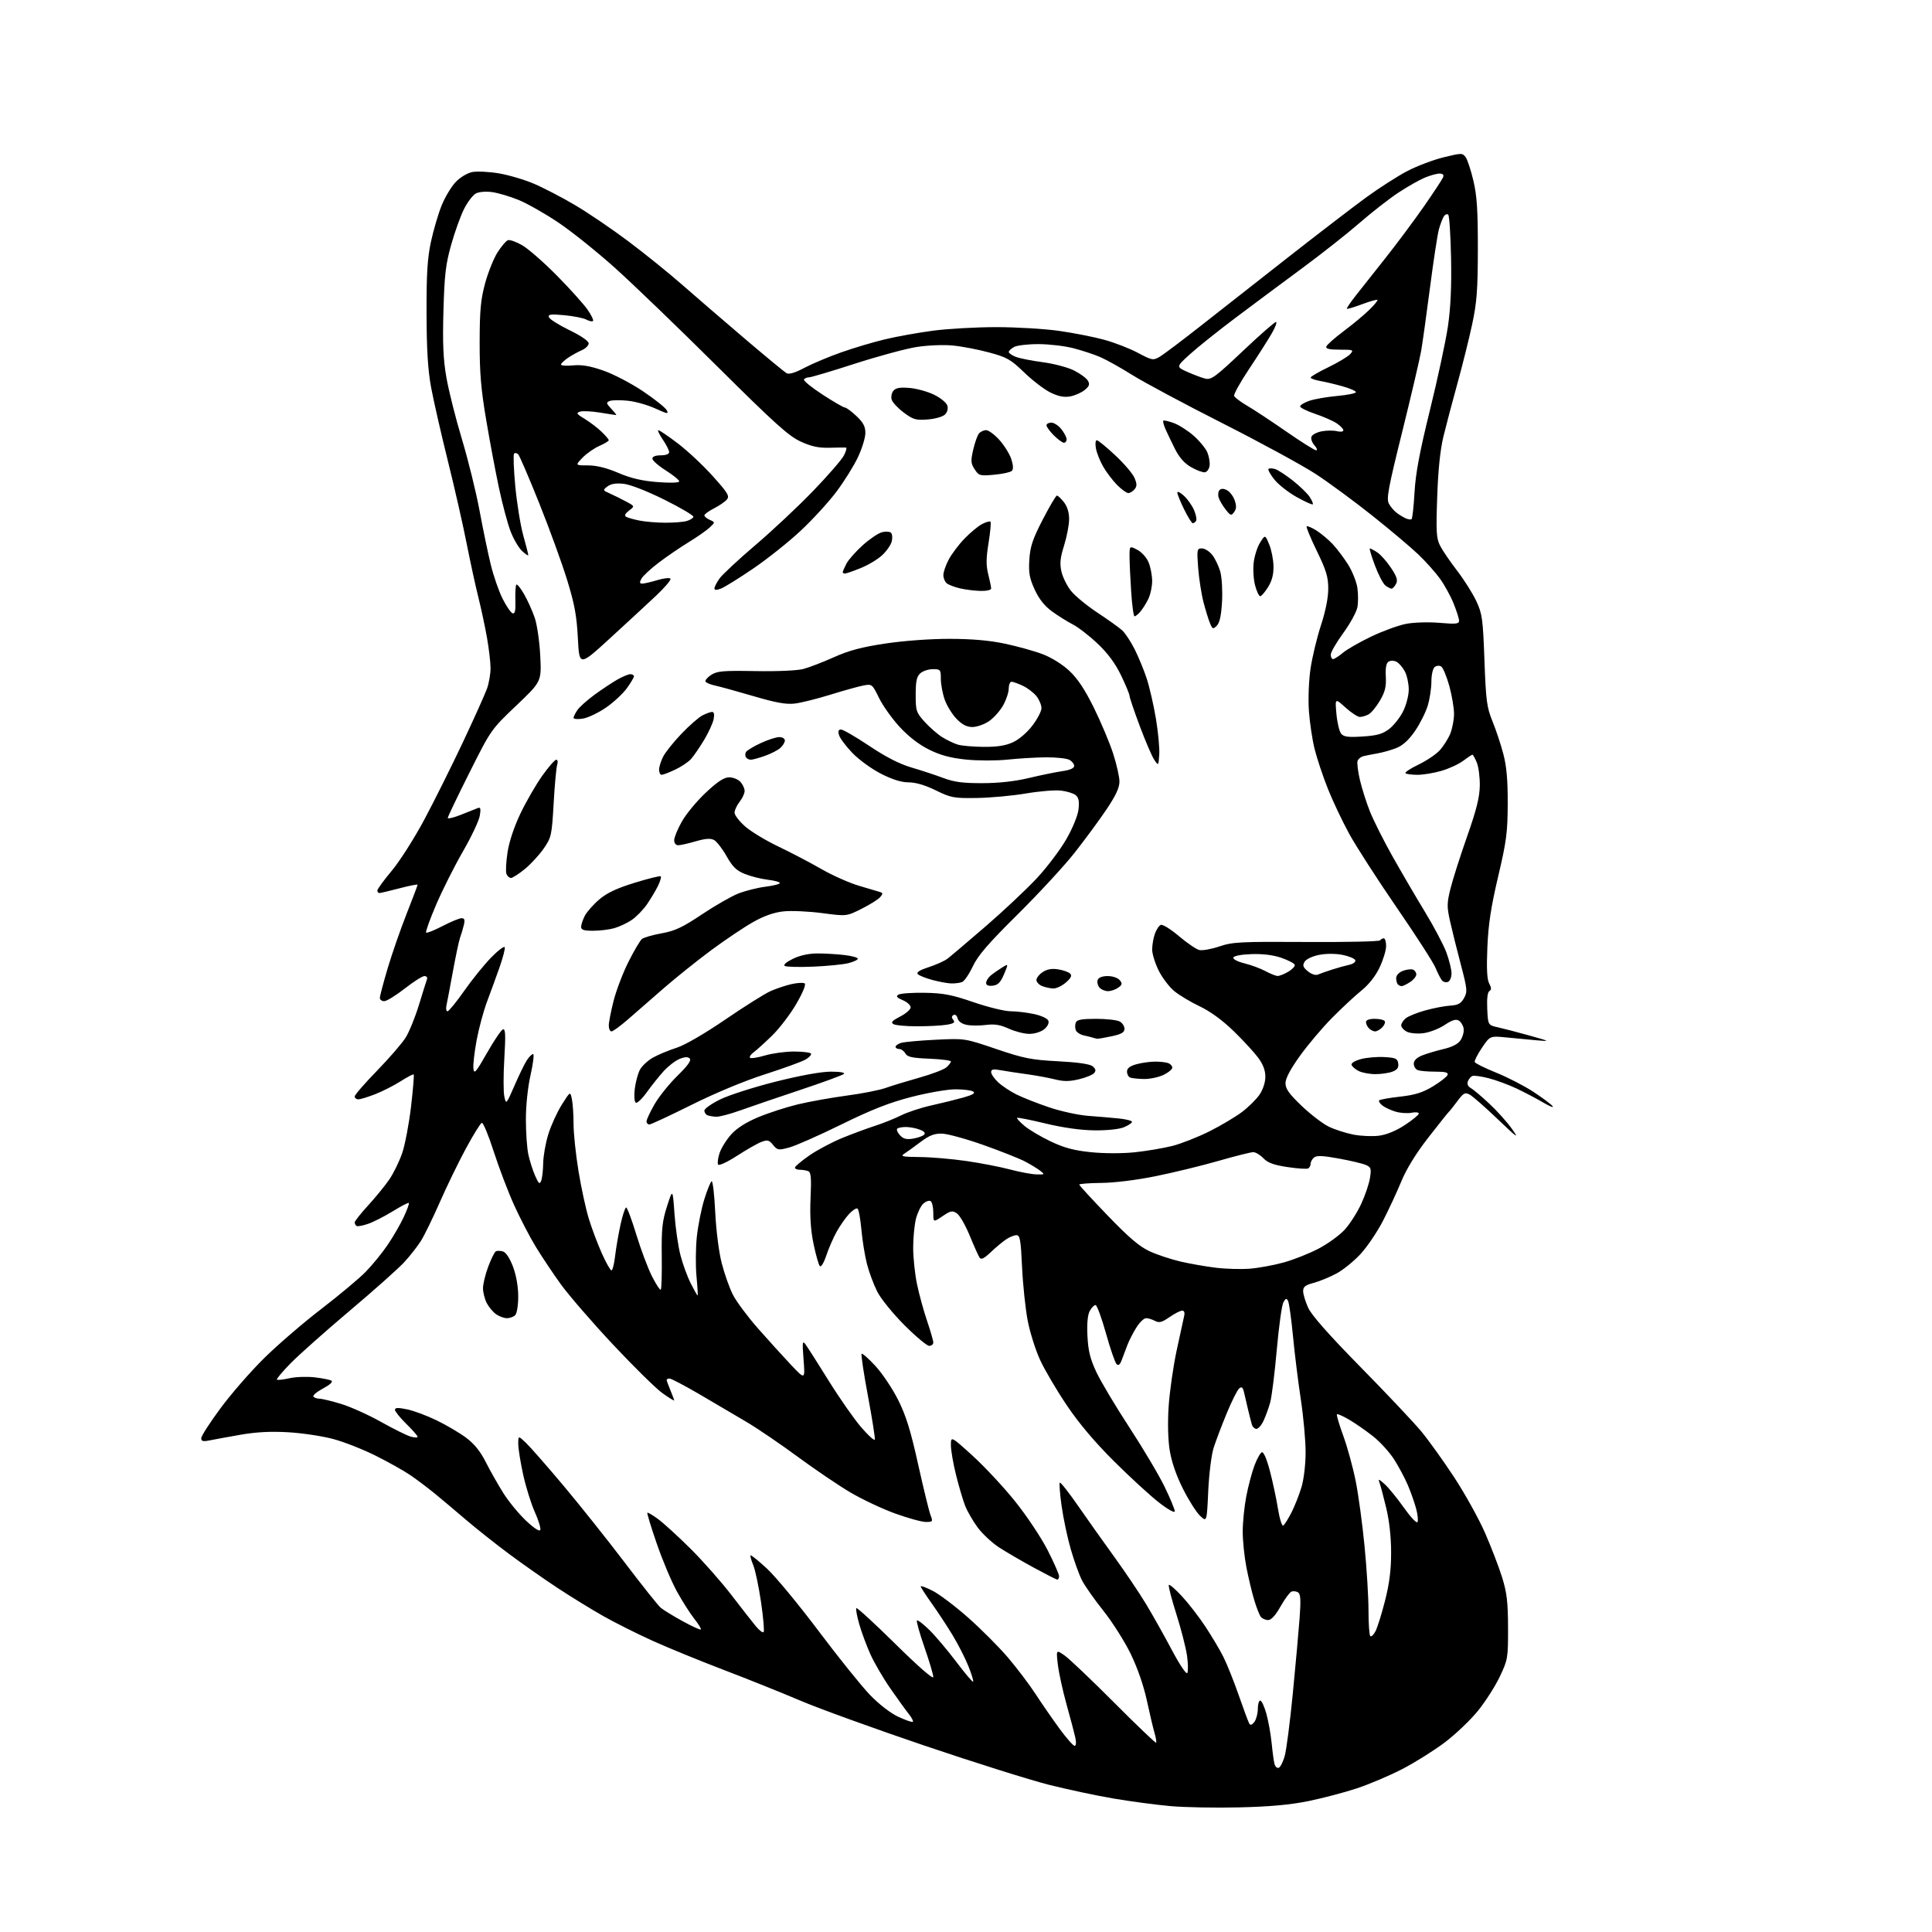 <?xml version="1.0" encoding="UTF-8" standalone="no"?>
<svg 
  version="1.1" 
  xmlns="http://www.w3.org/2000/svg" 
  xmlns:xlink="http://www.w3.org/1999/xlink" 
  xmlns:svg="http://www.w3.org/2000/svg"
  xmlns:rdf="http://www.w3.org/1999/02/22-rdf-syntax-ns#"
  xmlns:cc="http://creativecommons.org/ns#"
  xmlns:dc="http://purl.org/dc/elements/1.1/"
  viewBox="0 0 768 768"
  width="768"
  height="768"
>
<style>svg {background-color: white; }</style>"
<path stroke="none" fill="black" fill-rule="evenodd" d="M492.68,718.46C483.23,718.69 470.86,718.46 465.19,717.95C459.52,717.44 449.39,716.09 442.69,714.95C435.98,713.82 424.43,711.35 417.00,709.49C409.57,707.62 387.34,700.62 367.58,693.94C347.82,687.25 325.55,679.18 318.08,676.00C310.61,672.82 296.85,667.30 287.50,663.74C278.15,660.17 265.52,655.00 259.43,652.25C253.34,649.49 244.56,645.10 239.93,642.48C235.29,639.86 227.15,634.86 221.82,631.36C216.50,627.86 207.73,621.71 202.32,617.69C196.92,613.67 189.12,607.48 184.99,603.94C180.86,600.40 175.24,595.67 172.49,593.44C169.75,591.20 165.47,588.00 163.00,586.32C160.53,584.64 154.38,581.19 149.35,578.67C144.32,576.15 136.67,573.14 132.35,572.00C128.03,570.85 120.00,569.65 114.50,569.34C107.53,568.94 101.78,569.25 95.50,570.35C90.55,571.22 85.04,572.23 83.25,572.59C80.70,573.11 80.00,572.92 80.00,571.70C80.00,570.84 83.44,565.50 87.64,559.82C91.84,554.14 99.60,545.22 104.89,540.00C110.17,534.77 120.35,526.00 127.50,520.50C134.65,515.01 142.65,508.33 145.28,505.66C147.90,503.00 151.87,498.14 154.09,494.87C156.31,491.59 159.21,486.59 160.52,483.75C161.84,480.91 162.74,478.41 162.52,478.19C162.31,477.97 159.44,479.46 156.15,481.49C152.87,483.51 148.45,485.77 146.34,486.49C144.23,487.22 142.17,487.60 141.75,487.35C141.34,487.09 141.00,486.45 141.00,485.93C141.00,485.41 143.38,482.40 146.29,479.23C149.19,476.07 152.99,471.43 154.72,468.91C156.45,466.39 158.79,461.59 159.92,458.25C161.04,454.90 162.61,446.61 163.40,439.83C164.19,433.05 164.66,427.33 164.45,427.12C164.25,426.91 161.92,428.12 159.29,429.80C156.65,431.48 152.12,433.79 149.21,434.93C146.31,436.07 143.27,437.00 142.46,437.00C141.66,437.00 141.00,436.49 141.00,435.87C141.00,435.24 144.99,430.63 149.88,425.62C154.76,420.60 159.90,414.65 161.30,412.39C162.70,410.12 165.07,404.27 166.56,399.39C168.05,394.50 169.48,389.94 169.74,389.25C170.00,388.56 169.54,388.00 168.72,388.00C167.91,388.00 164.37,390.24 160.87,392.98C157.37,395.72 153.71,397.97 152.75,397.98C151.79,397.99 151.00,397.40 151.00,396.67C151.00,395.95 152.40,390.66 154.10,384.92C155.81,379.19 159.18,369.48 161.60,363.34C164.02,357.20 166.00,351.96 166.00,351.70C166.00,351.44 162.77,352.08 158.82,353.11C154.87,354.15 151.27,355.00 150.82,355.00C150.37,355.00 150.00,354.55 150.00,353.99C150.00,353.44 152.59,349.89 155.75,346.11C158.91,342.33 164.71,333.22 168.64,325.87C172.57,318.52 179.48,304.65 184.00,295.07C188.52,285.48 192.84,275.86 193.61,273.69C194.37,271.52 195.00,267.89 195.00,265.62C195.00,263.36 194.36,257.90 193.59,253.50C192.81,249.10 191.27,241.90 190.17,237.50C189.06,233.10 186.96,223.43 185.49,216.00C184.03,208.57 180.65,193.72 177.98,183.00C175.31,172.28 172.34,159.22 171.37,154.00C170.09,147.06 169.60,139.11 169.56,124.50C169.52,108.78 169.89,102.70 171.32,96.06C172.32,91.42 174.24,84.91 175.59,81.59C176.94,78.27 179.47,74.08 181.21,72.29C183.00,70.43 185.85,68.74 187.79,68.38C189.66,68.03 194.36,68.26 198.23,68.90C202.09,69.54 208.38,71.39 212.21,73.02C216.04,74.65 223.37,78.46 228.50,81.48C233.64,84.50 243.16,90.96 249.67,95.84C256.18,100.72 265.81,108.49 271.07,113.11C276.34,117.72 287.51,127.35 295.90,134.50C304.30,141.65 311.84,147.88 312.66,148.35C313.66,148.91 316.06,148.19 319.83,146.19C322.95,144.54 329.55,141.77 334.50,140.03C339.45,138.29 347.26,135.96 351.86,134.87C356.46,133.77 365.01,132.23 370.86,131.46C376.71,130.68 388.02,130.04 396.00,130.04C403.98,130.04 415.23,130.71 421.00,131.53C426.77,132.35 434.86,133.94 438.96,135.07C443.07,136.19 449.09,138.53 452.33,140.26C457.92,143.24 458.38,143.32 460.93,141.86C462.41,141.01 469.90,135.37 477.56,129.34C485.23,123.31 500.94,110.97 512.48,101.94C524.02,92.90 537.75,82.37 542.98,78.54C548.22,74.72 555.65,69.95 559.50,67.96C563.35,65.96 569.83,63.51 573.91,62.52C581.02,60.78 581.37,60.78 582.62,62.49C583.34,63.48 584.73,67.71 585.71,71.89C587.12,77.86 587.49,83.69 587.47,99.00C587.44,115.36 587.07,120.19 585.19,129.00C583.95,134.78 581.31,145.35 579.33,152.50C577.35,159.65 574.86,169.10 573.79,173.50C572.50,178.84 571.68,186.83 571.31,197.56C570.82,211.64 570.97,214.04 572.51,217.02C573.48,218.90 576.53,223.37 579.30,226.96C582.06,230.56 585.47,235.97 586.88,239.00C589.22,244.03 589.49,246.05 590.09,262.50C590.68,278.58 591.02,281.16 593.27,286.69C594.66,290.09 596.61,295.94 597.59,299.69C598.90,304.63 599.37,310.07 599.34,319.50C599.30,330.93 598.84,334.43 595.52,348.50C592.68,360.60 591.63,367.44 591.25,376.58C590.89,385.10 591.11,389.33 591.97,390.95C592.90,392.68 592.92,393.43 592.05,393.97C591.32,394.42 591.01,397.02 591.20,401.09C591.50,407.50 591.50,407.50 595.50,408.39C597.70,408.88 603.33,410.35 608.00,411.65C616.25,413.96 616.34,414.01 611.00,413.55C607.98,413.29 602.53,412.78 598.90,412.41C592.31,411.76 592.31,411.76 589.11,416.49C587.35,419.10 586.05,421.65 586.22,422.16C586.39,422.67 590.20,424.56 594.68,426.37C599.17,428.18 605.78,431.57 609.37,433.91C612.96,436.25 616.45,438.84 617.14,439.67C617.83,440.50 616.17,439.87 613.45,438.27C610.73,436.67 605.93,434.15 602.79,432.67C599.65,431.19 594.70,429.37 591.79,428.62C588.88,427.87 585.97,427.46 585.33,427.71C584.68,427.95 583.86,428.91 583.51,429.83C583.10,430.89 583.52,431.87 584.65,432.50C585.63,433.05 588.95,435.85 592.02,438.72C595.10,441.59 599.14,446.09 601.00,448.72C603.97,452.93 603.30,452.47 595.35,444.87C590.38,440.12 585.37,435.73 584.22,435.12C582.36,434.12 581.77,434.44 579.31,437.74C577.77,439.81 576.25,441.73 575.92,442.00C575.60,442.27 571.93,446.87 567.78,452.20C562.86,458.52 559.11,464.62 557.01,469.70C555.24,473.99 551.96,481.03 549.73,485.35C547.50,489.66 543.54,495.53 540.93,498.39C538.32,501.25 534.00,504.76 531.34,506.20C528.68,507.64 524.59,509.33 522.25,509.95C518.86,510.85 518.00,511.52 518.02,513.29C518.03,514.50 518.94,517.48 520.04,519.89C521.37,522.83 528.26,530.62 540.80,543.39C551.13,553.90 562.01,565.42 564.97,569.00C567.94,572.58 573.84,580.81 578.09,587.29C582.34,593.78 587.84,603.68 590.30,609.30C592.76,614.92 595.82,622.89 597.11,627.01C599.01,633.14 599.44,636.77 599.47,647.00C599.50,659.08 599.39,659.73 596.22,666.43C594.42,670.24 590.50,676.38 587.51,680.07C584.53,683.76 578.57,689.43 574.28,692.67C569.98,695.91 562.38,700.67 557.39,703.25C552.39,705.83 544.30,709.26 539.40,710.89C534.51,712.51 525.85,714.79 520.18,715.95C512.86,717.44 504.84,718.17 492.68,718.46zM508.31,702.73C508.94,702.52 510.00,700.46 510.67,698.14C511.34,695.83 512.80,684.61 513.91,673.22C515.02,661.82 516.24,648.29 516.62,643.15C517.15,635.94 517.00,633.62 515.99,632.99C515.27,632.55 514.10,632.41 513.39,632.68C512.67,632.96 510.72,635.61 509.04,638.59C507.05,642.12 505.33,644.00 504.11,644.00C503.09,644.00 501.79,643.44 501.22,642.75C500.66,642.06 499.46,639.02 498.56,636.00C497.65,632.98 496.26,627.12 495.46,623.00C494.66,618.88 494.00,612.50 494.00,608.84C494.00,605.17 494.64,598.87 495.41,594.84C496.19,590.80 497.65,585.29 498.66,582.58C499.67,579.88 501.01,577.50 501.63,577.29C502.30,577.07 503.59,580.07 504.80,584.71C505.93,588.99 507.37,595.76 508.01,599.75C508.66,603.74 509.60,606.75 510.11,606.43C510.62,606.12 512.10,603.75 513.41,601.18C514.71,598.61 516.50,594.06 517.39,591.07C518.31,587.96 519.00,582.05 519.00,577.25C519.00,572.64 518.14,563.16 517.08,556.18C516.02,549.21 514.62,537.88 513.97,531.00C513.31,524.12 512.43,517.87 512.01,517.09C511.40,515.97 511.02,516.10 510.14,517.74C509.53,518.87 508.36,527.38 507.53,536.65C506.71,545.92 505.53,555.30 504.92,557.50C504.31,559.70 503.13,562.96 502.29,564.75C501.46,566.54 500.18,568.00 499.45,568.00C498.73,568.00 497.91,567.21 497.63,566.25C497.35,565.29 496.69,562.70 496.16,560.50C495.63,558.30 494.91,555.22 494.56,553.66C494.06,551.45 493.62,551.07 492.60,551.92C491.87,552.52 489.65,556.95 487.66,561.76C485.67,566.57 483.33,572.75 482.45,575.50C481.55,578.31 480.61,585.89 480.29,592.81C479.73,605.11 479.73,605.11 477.00,602.50C475.50,601.06 472.43,596.20 470.18,591.69C467.56,586.46 465.68,580.97 464.97,576.50C464.29,572.22 464.13,565.43 464.56,559.00C464.95,553.23 466.36,543.33 467.70,537.00C469.05,530.67 470.39,524.49 470.69,523.25C471.04,521.78 470.78,521.00 469.92,521.00C469.20,521.00 466.93,522.16 464.89,523.58C461.87,525.67 460.78,525.95 459.15,525.08C458.04,524.49 456.43,524.00 455.58,524.00C454.72,524.00 452.98,525.69 451.70,527.75C450.42,529.81 448.85,532.85 448.22,534.50C447.58,536.15 446.57,538.81 445.99,540.41C445.22,542.51 444.62,543.02 443.84,542.24C443.24,541.64 441.34,536.13 439.63,529.99C437.91,523.85 436.05,518.81 435.50,518.78C434.95,518.75 433.92,519.80 433.20,521.11C432.35,522.68 432.03,526.10 432.28,531.08C432.57,536.97 433.35,540.16 435.81,545.40C437.54,549.11 443.45,559.01 448.93,567.40C454.41,575.78 460.72,586.41 462.95,591.02C465.18,595.62 467.00,600.01 467.00,600.76C467.00,601.55 464.36,600.10 460.77,597.32C457.34,594.67 449.33,587.33 442.97,581.00C435.25,573.33 428.97,565.90 424.10,558.68C420.09,552.73 415.31,544.63 413.49,540.68C411.66,536.73 409.43,529.67 408.53,525.00C407.63,520.33 406.62,510.76 406.29,503.75C405.79,492.89 405.46,491.00 404.07,491.00C403.18,491.00 401.33,491.74 399.97,492.65C398.61,493.56 395.86,495.85 393.87,497.74C391.09,500.36 390.02,500.87 389.37,499.87C388.89,499.15 387.13,495.21 385.45,491.12C383.77,487.02 381.48,483.07 380.36,482.32C378.57,481.13 377.88,481.27 374.66,483.46C371.00,485.94 371.00,485.94 371.00,482.03C371.00,479.88 370.52,477.82 369.94,477.46C369.35,477.10 368.05,477.55 367.04,478.46C366.03,479.38 364.71,482.09 364.10,484.50C363.50,486.91 363.00,492.08 363.00,495.98C363.00,499.89 363.68,506.38 364.51,510.40C365.34,514.42 367.14,521.01 368.51,525.03C369.88,529.06 371.00,532.95 371.00,533.68C371.00,534.40 370.27,535.00 369.37,535.00C368.48,535.00 364.04,531.29 359.51,526.75C354.94,522.18 350.13,516.24 348.71,513.43C347.30,510.64 345.46,505.69 344.62,502.43C343.79,499.17 342.79,493.00 342.41,488.72C342.03,484.44 341.33,480.71 340.86,480.42C340.39,480.13 338.89,481.10 337.51,482.58C336.14,484.06 333.93,487.22 332.60,489.59C331.28,491.97 329.42,496.22 328.48,499.05C327.52,501.94 326.40,503.80 325.91,503.31C325.44,502.84 324.31,498.87 323.40,494.49C322.25,488.91 321.89,483.49 322.21,476.31C322.58,468.11 322.39,465.98 321.25,465.54C320.47,465.24 318.97,465.00 317.92,465.00C316.86,465.00 316.00,464.62 316.00,464.14C316.00,463.67 318.59,461.50 321.75,459.30C324.91,457.11 330.88,453.95 335.00,452.28C339.12,450.61 344.98,448.45 348.00,447.48C351.02,446.51 355.59,444.68 358.15,443.40C360.70,442.12 366.10,440.34 370.15,439.44C374.19,438.55 379.92,437.13 382.88,436.30C386.69,435.23 387.86,434.53 386.88,433.91C386.12,433.42 382.94,433.02 379.82,433.02C376.69,433.01 368.84,434.37 362.35,436.04C353.52,438.32 346.52,441.06 334.44,447.00C325.57,451.36 316.25,455.48 313.72,456.15C309.41,457.31 309.02,457.24 307.30,455.12C305.72,453.17 305.10,453.01 302.65,453.94C301.09,454.53 296.73,457.02 292.94,459.47C289.11,461.95 285.80,463.48 285.46,462.94C285.13,462.40 285.39,460.34 286.05,458.35C286.71,456.36 288.79,453.03 290.67,450.94C292.93,448.44 296.62,446.10 301.47,444.08C305.53,442.39 312.59,440.10 317.17,439.00C321.75,437.90 330.46,436.34 336.52,435.53C342.58,434.73 349.56,433.36 352.02,432.49C354.48,431.61 360.55,429.76 365.50,428.37C370.45,426.98 375.29,425.13 376.25,424.26C377.21,423.40 378.00,422.36 378.00,421.95C378.00,421.54 374.14,421.05 369.43,420.85C362.55,420.57 360.67,420.16 359.88,418.75C359.34,417.79 358.25,417.00 357.45,417.00C356.65,417.00 356.00,416.60 356.00,416.12C356.00,415.63 357.01,414.93 358.25,414.55C359.49,414.18 365.68,413.62 372.00,413.31C383.51,412.75 383.51,412.75 396.00,416.99C407.02,420.73 409.93,421.31 420.60,421.87C428.62,422.29 433.26,422.97 434.36,423.88C435.57,424.89 435.74,425.61 434.96,426.54C434.38,427.25 431.66,428.36 428.91,429.02C425.11,429.93 422.84,429.94 419.36,429.07C416.85,428.44 411.80,427.51 408.15,427.01C404.49,426.51 399.81,425.80 397.75,425.42C394.83,424.89 394.00,425.06 394.00,426.18C394.00,426.98 395.24,428.79 396.75,430.20C398.26,431.62 401.52,433.80 404.00,435.04C406.48,436.28 412.32,438.59 416.98,440.16C421.64,441.74 428.62,443.27 432.48,443.56C436.34,443.85 441.86,444.32 444.75,444.61C447.64,444.91 450.00,445.51 450.00,445.95C450.00,446.39 448.55,447.36 446.77,448.10C444.85,448.89 440.09,449.39 435.02,449.33C429.57,449.27 422.57,448.28 415.60,446.60C409.60,445.15 404.52,444.15 404.31,444.36C404.09,444.58 405.40,446.00 407.21,447.53C409.02,449.07 413.70,451.84 417.62,453.71C423.02,456.28 426.87,457.32 433.62,458.01C438.86,458.55 445.99,458.57 451.04,458.05C455.73,457.56 462.48,456.42 466.04,455.52C469.59,454.61 476.22,452.00 480.76,449.73C485.30,447.45 491.14,443.98 493.73,442.02C496.33,440.06 499.48,436.93 500.73,435.08C502.07,433.08 503.00,430.20 503.00,428.00C503.00,425.48 502.07,423.05 500.10,420.40C498.51,418.26 494.12,413.50 490.35,409.84C485.97,405.58 481.13,402.05 476.93,400.05C473.31,398.33 468.74,395.59 466.77,393.96C464.79,392.33 462.01,388.66 460.59,385.81C459.17,382.95 458.00,379.19 458.00,377.45C458.00,375.72 458.48,372.92 459.07,371.23C459.66,369.54 460.73,367.93 461.45,367.66C462.18,367.38 465.41,369.39 468.63,372.12C471.86,374.85 475.49,377.33 476.70,377.64C477.91,377.94 481.51,377.31 484.70,376.23C489.99,374.44 493.05,374.29 519.31,374.45C535.15,374.55 548.34,374.26 548.62,373.81C548.89,373.37 549.54,373.00 550.06,373.00C550.58,373.00 551.00,374.38 551.00,376.06C551.00,377.75 549.84,381.57 548.43,384.55C546.81,387.98 544.15,391.36 541.21,393.74C538.65,395.81 533.39,400.70 529.53,404.61C525.66,408.51 519.91,415.31 516.75,419.72C512.95,425.01 511.00,428.70 511.00,430.59C511.00,432.82 512.45,434.85 517.42,439.60C520.95,442.98 525.80,446.69 528.20,447.86C530.60,449.02 535.03,450.45 538.03,451.03C541.04,451.61 545.64,451.80 548.25,451.45C551.24,451.05 555.05,449.47 558.50,447.19C561.53,445.20 564.00,443.16 564.00,442.66C564.00,442.16 562.70,442.01 561.12,442.33C559.53,442.64 556.72,442.47 554.87,441.93C553.02,441.40 550.63,440.30 549.57,439.49C548.51,438.68 547.92,437.74 548.26,437.41C548.60,437.07 552.34,436.40 556.59,435.93C562.52,435.26 565.52,434.32 569.62,431.84C572.54,430.07 575.16,428.03 575.43,427.31C575.81,426.33 574.58,426.00 570.55,426.00C567.59,426.00 564.45,425.73 563.58,425.39C562.71,425.06 562.00,423.91 562.00,422.84C562.00,421.59 563.15,420.43 565.25,419.58C567.04,418.85 570.89,417.70 573.80,417.02C577.36,416.18 579.60,415.01 580.63,413.45C581.47,412.16 582.01,410.12 581.83,408.91C581.65,407.70 580.79,406.26 579.93,405.72C578.77,404.99 577.27,405.45 574.20,407.49C571.91,409.00 568.07,410.46 565.66,410.73C563.26,411.01 560.33,410.71 559.15,410.08C557.97,409.45 557.00,408.34 557.00,407.62C557.00,406.90 557.79,405.64 558.75,404.83C559.71,404.01 563.20,402.59 566.50,401.67C569.80,400.75 574.29,399.89 576.47,399.75C579.62,399.55 580.75,398.94 581.97,396.76C583.38,394.22 583.29,393.23 580.66,383.26C579.09,377.34 577.18,369.63 576.40,366.12C575.13,360.43 575.15,359.01 576.62,353.12C577.53,349.48 580.49,340.20 583.20,332.50C586.90,321.99 588.16,316.97 588.24,312.37C588.30,309.00 587.76,304.84 587.05,303.12C586.34,301.40 585.56,300.00 585.31,300.00C585.07,300.00 583.43,301.08 581.68,302.40C579.93,303.73 576.06,305.53 573.07,306.40C570.08,307.28 565.77,308.00 563.49,308.00C561.20,308.00 559.05,307.71 558.70,307.37C558.35,307.02 560.64,305.50 563.78,303.99C566.93,302.48 570.71,299.96 572.20,298.38C573.68,296.79 575.59,293.83 576.45,291.78C577.30,289.74 578.00,286.13 578.00,283.76C578.00,281.39 577.14,276.37 576.10,272.60C575.05,268.83 573.60,265.37 572.88,264.93C572.15,264.48 571.00,264.59 570.28,265.18C569.57,265.77 569.00,268.34 569.00,270.96C569.00,273.56 568.35,277.86 567.54,280.52C566.74,283.18 564.47,287.71 562.48,290.59C560.05,294.13 557.65,296.32 555.11,297.34C553.04,298.17 549.58,299.14 547.43,299.51C545.27,299.88 542.75,300.38 541.84,300.63C540.93,300.87 539.95,301.69 539.66,302.45C539.37,303.20 539.79,306.61 540.58,310.03C541.38,313.45 543.19,319.13 544.60,322.65C546.01,326.17 550.00,334.11 553.46,340.28C556.93,346.45 562.71,356.35 566.32,362.28C569.93,368.20 573.80,375.53 574.94,378.56C576.07,381.59 577.00,385.36 577.00,386.93C577.00,388.50 576.36,390.03 575.57,390.33C574.79,390.63 573.71,390.35 573.18,389.69C572.64,389.04 571.50,386.78 570.63,384.69C569.76,382.59 562.80,371.79 555.16,360.69C547.53,349.58 539.06,336.44 536.34,331.47C533.62,326.51 529.78,318.41 527.82,313.47C525.86,308.54 523.50,301.46 522.58,297.74C521.65,294.02 520.64,287.23 520.31,282.64C519.98,277.92 520.25,270.67 520.94,265.90C521.62,261.28 523.48,253.50 525.08,248.62C526.92,243.01 528.00,237.64 528.00,234.04C528.00,229.33 527.22,226.76 523.47,219.04C520.98,213.92 519.15,209.52 519.42,209.25C519.68,208.99 521.38,209.69 523.20,210.82C525.01,211.95 527.92,214.36 529.65,216.18C531.38,218.01 534.18,221.70 535.86,224.38C537.54,227.06 539.21,231.22 539.57,233.62C539.93,236.02 539.94,239.52 539.58,241.40C539.23,243.28 536.71,247.89 533.97,251.64C531.24,255.39 529.00,259.25 529.00,260.23C529.00,261.20 529.42,262.00 529.92,262.00C530.43,262.00 532.18,260.88 533.80,259.51C535.43,258.14 540.53,255.22 545.13,253.02C549.73,250.82 555.98,248.55 559.00,247.98C562.08,247.39 567.92,247.22 572.25,247.59C578.76,248.15 580.00,248.02 580.00,246.76C580.00,245.94 579.02,242.84 577.82,239.88C576.63,236.92 574.18,232.47 572.39,230.00C570.61,227.53 566.75,223.21 563.82,220.41C560.89,217.61 552.65,210.66 545.50,204.97C538.35,199.28 528.23,191.83 523.00,188.41C517.77,185.00 501.12,175.93 486.00,168.27C470.88,160.61 454.72,151.97 450.11,149.07C445.49,146.18 439.73,142.96 437.31,141.92C434.89,140.88 430.12,139.31 426.72,138.43C423.31,137.54 417.11,136.81 412.93,136.79C408.74,136.77 404.35,137.28 403.16,137.91C401.97,138.55 401.00,139.45 401.00,139.91C401.00,140.38 402.24,141.24 403.75,141.84C405.26,142.44 410.10,143.40 414.50,143.98C418.90,144.56 424.50,146.04 426.94,147.27C429.39,148.50 431.86,150.32 432.44,151.31C433.29,152.76 433.03,153.51 431.18,155.03C429.90,156.08 427.33,157.22 425.46,157.57C423.03,158.03 420.81,157.60 417.64,156.07C415.20,154.89 410.49,151.30 407.17,148.09C401.76,142.86 400.31,142.03 393.13,140.10C388.73,138.91 382.19,137.66 378.59,137.33C374.95,136.99 368.61,137.26 364.28,137.95C360.00,138.63 348.97,141.62 339.77,144.59C330.57,147.57 322.38,150.00 321.58,150.00C320.78,150.00 319.88,150.38 319.59,150.85C319.30,151.32 322.62,154.02 326.96,156.85C331.31,159.68 335.31,162.00 335.86,162.00C336.41,162.00 338.46,163.52 340.43,165.37C343.16,167.94 344.00,169.54 344.00,172.12C344.00,173.98 342.66,178.33 341.02,181.80C339.38,185.26 335.52,191.44 332.45,195.52C329.38,199.61 323.00,206.57 318.27,210.99C313.55,215.41 305.07,222.16 299.43,226.00C293.79,229.84 288.01,233.43 286.58,233.97C284.80,234.65 284.00,234.62 284.00,233.88C284.00,233.29 284.91,231.52 286.03,229.95C287.15,228.38 293.56,222.41 300.28,216.69C307.00,210.97 317.31,201.29 323.20,195.19C329.08,189.09 334.61,182.73 335.47,181.05C336.34,179.37 336.70,177.96 336.28,177.92C335.85,177.87 332.91,177.90 329.74,177.99C325.43,178.10 322.56,177.49 318.27,175.52C313.51,173.34 307.97,168.35 285.03,145.56C269.89,130.52 251.65,112.95 244.50,106.53C237.35,100.11 227.17,91.95 221.88,88.41C216.59,84.86 209.48,80.84 206.09,79.46C202.69,78.08 197.98,76.68 195.61,76.36C193.10,76.02 190.40,76.25 189.15,76.92C187.97,77.55 185.86,80.31 184.48,83.05C183.09,85.78 180.79,92.18 179.36,97.26C177.17,105.03 176.68,109.20 176.28,123.50C175.91,136.52 176.18,142.73 177.44,150.00C178.34,155.22 181.11,166.25 183.60,174.50C186.08,182.75 189.25,195.57 190.63,203.00C192.01,210.43 194.02,220.10 195.10,224.50C196.17,228.90 198.27,234.96 199.77,237.96C201.27,240.96 203.08,243.59 203.78,243.80C204.72,244.09 205.01,242.73 204.87,238.58C204.77,235.50 204.95,232.72 205.26,232.41C205.57,232.10 206.95,233.79 208.32,236.17C209.69,238.55 211.59,242.75 212.54,245.50C213.50,248.30 214.47,254.99 214.76,260.72C215.26,270.94 215.26,270.94 205.22,280.48C195.22,290.00 195.17,290.07 186.60,307.16C181.87,316.58 178.00,324.67 178.00,325.13C178.00,325.59 180.36,325.03 183.25,323.88C186.14,322.73 189.13,321.54 189.91,321.23C191.02,320.78 191.19,321.42 190.73,324.25C190.41,326.23 187.38,332.64 184.00,338.50C180.62,344.36 175.83,353.89 173.36,359.67C170.88,365.46 169.10,370.43 169.39,370.72C169.68,371.01 172.61,369.84 175.92,368.12C179.22,366.41 182.62,365.00 183.48,365.00C184.67,365.00 184.88,365.64 184.37,367.75C184.01,369.26 183.35,371.48 182.90,372.68C182.46,373.88 181.17,379.96 180.03,386.18C178.89,392.41 177.73,398.51 177.46,399.75C177.19,400.99 177.38,402.00 177.90,402.00C178.41,402.00 181.39,398.36 184.51,393.90C187.63,389.45 192.45,383.49 195.22,380.65C197.99,377.82 200.43,375.97 200.64,376.54C200.85,377.11 199.92,380.71 198.57,384.54C197.22,388.37 194.98,394.50 193.61,398.16C192.23,401.82 190.37,408.70 189.48,413.43C188.60,418.17 188.01,423.27 188.19,424.77C188.46,427.14 189.16,426.33 193.59,418.55C196.39,413.63 199.24,409.42 199.93,409.19C200.92,408.86 201.04,411.33 200.48,420.71C200.08,427.28 200.09,434.12 200.48,435.91C201.19,439.14 201.23,439.09 204.52,431.54C206.34,427.34 208.56,422.80 209.44,421.45C210.32,420.10 211.44,419.00 211.91,419.00C212.39,419.00 211.94,422.71 210.92,427.25C209.81,432.16 209.05,439.35 209.05,445.00C209.05,450.23 209.49,456.52 210.04,459.00C210.58,461.48 211.79,465.24 212.71,467.36C214.13,470.59 214.52,470.91 215.13,469.36C215.53,468.34 215.89,465.18 215.93,462.36C215.97,459.53 216.88,454.35 217.97,450.86C219.05,447.36 221.46,442.09 223.32,439.14C226.70,433.77 226.70,433.77 227.35,437.01C227.71,438.79 228.00,443.23 228.00,446.88C228.00,450.52 228.88,458.91 229.96,465.52C231.04,472.13 232.89,480.68 234.08,484.52C235.26,488.36 237.59,494.54 239.25,498.25C240.91,501.96 242.63,505.00 243.06,505.00C243.50,505.00 244.16,502.41 244.52,499.25C244.89,496.09 245.86,490.46 246.68,486.75C247.49,483.04 248.50,480.00 248.91,480.00C249.32,480.00 251.13,484.82 252.93,490.72C254.72,496.62 257.53,504.09 259.16,507.32C260.80,510.56 262.38,512.96 262.67,512.66C262.97,512.36 263.15,506.35 263.06,499.31C262.93,488.49 263.26,485.41 265.16,479.50C267.41,472.50 267.41,472.50 268.12,482.53C268.51,488.05 269.58,495.44 270.49,498.96C271.40,502.48 273.25,507.53 274.59,510.18C275.93,512.83 277.16,515.00 277.31,515.00C277.47,515.00 277.27,511.58 276.87,507.40C276.47,503.22 276.53,496.14 277.00,491.65C277.48,487.17 278.81,480.48 279.96,476.79C281.11,473.10 282.42,469.86 282.87,469.58C283.33,469.30 283.97,474.79 284.31,481.79C284.67,489.15 285.76,497.72 286.90,502.15C287.98,506.36 289.98,511.99 291.33,514.66C292.68,517.33 297.15,523.34 301.26,528.01C305.37,532.68 311.28,539.20 314.39,542.50C320.05,548.50 320.05,548.50 319.43,540.50C318.88,533.35 318.97,532.71 320.27,534.50C321.07,535.60 325.22,542.12 329.50,549.00C333.78,555.88 339.56,564.14 342.35,567.38C345.14,570.61 347.56,572.81 347.75,572.26C347.93,571.72 346.70,563.94 345.03,554.98C343.35,546.02 342.22,538.45 342.51,538.16C342.80,537.87 345.26,540.03 347.97,542.97C350.68,545.90 354.74,551.95 356.98,556.40C360.13,562.65 361.95,568.49 364.95,582.00C367.09,591.62 369.31,600.74 369.89,602.25C370.90,604.86 370.81,605.00 368.02,605.00C366.42,605.00 360.91,603.48 355.80,601.63C350.68,599.78 342.68,596.00 338.00,593.24C333.32,590.47 323.94,584.12 317.15,579.12C310.36,574.11 301.14,567.84 296.65,565.18C292.17,562.52 283.74,557.56 277.93,554.17C272.12,550.78 266.83,548.00 266.18,548.00C265.53,548.00 265.00,548.24 265.00,548.53C265.00,548.82 265.67,550.68 266.50,552.65C267.32,554.63 268.00,556.44 268.00,556.68C268.00,556.93 265.90,555.63 263.34,553.81C260.78,551.99 251.89,543.25 243.59,534.39C235.29,525.52 225.95,514.72 222.84,510.39C219.72,506.05 215.25,499.35 212.91,495.50C210.57,491.65 206.71,484.23 204.35,479.00C201.98,473.77 198.35,464.22 196.27,457.76C194.20,451.31 192.06,446.17 191.52,446.34C190.99,446.51 188.14,451.12 185.19,456.58C182.24,462.03 177.57,471.65 174.81,477.94C172.05,484.23 168.67,491.15 167.31,493.30C165.95,495.46 162.96,499.27 160.67,501.76C158.37,504.26 148.62,512.94 139.00,521.06C129.38,529.18 118.83,538.55 115.56,541.89C112.29,545.22 109.83,548.16 110.08,548.42C110.34,548.68 112.57,548.43 115.03,547.88C117.49,547.32 122.00,547.16 125.07,547.51C128.13,547.86 131.14,548.47 131.77,548.85C132.45,549.28 131.13,550.49 128.47,551.91C126.03,553.20 124.28,554.65 124.58,555.13C124.88,555.61 125.94,556.00 126.95,556.00C127.96,556.00 131.87,556.94 135.64,558.10C139.42,559.25 146.54,562.46 151.47,565.23C156.40,568.00 161.69,570.62 163.22,571.06C164.75,571.50 166.00,571.54 166.00,571.14C166.00,570.74 163.97,568.43 161.50,566.00C159.03,563.57 157.00,561.06 157.00,560.41C157.00,559.55 158.23,559.50 161.75,560.22C164.36,560.75 169.65,562.72 173.50,564.58C177.35,566.44 182.63,569.55 185.24,571.48C188.53,573.93 190.93,576.89 193.12,581.23C194.85,584.66 198.01,590.23 200.14,593.61C202.27,596.98 206.34,601.92 209.19,604.58C212.44,607.62 214.52,608.94 214.79,608.14C215.02,607.44 214.03,604.22 212.57,600.99C211.12,597.75 209.06,591.15 207.99,586.30C206.92,581.46 206.03,575.95 206.02,574.06C206.00,570.63 206.00,570.63 209.08,573.56C210.78,575.18 217.46,582.80 223.93,590.50C230.40,598.20 241.33,611.92 248.23,621.00C255.12,630.08 261.60,638.22 262.63,639.09C263.66,639.96 267.57,642.37 271.33,644.43C275.08,646.49 278.35,647.99 278.59,647.74C278.83,647.50 277.66,645.59 275.99,643.49C274.33,641.39 271.21,636.49 269.06,632.59C266.92,628.69 263.32,620.14 261.07,613.60C258.81,607.05 257.13,601.54 257.33,601.34C257.52,601.15 259.44,602.27 261.59,603.84C263.74,605.42 269.55,610.73 274.50,615.64C279.45,620.56 286.76,628.84 290.75,634.04C294.74,639.24 299.11,644.83 300.46,646.46C301.81,648.09 303.20,649.14 303.55,648.79C303.89,648.44 303.44,643.09 302.53,636.90C301.62,630.71 300.23,624.08 299.43,622.17C298.63,620.26 298.15,618.51 298.37,618.29C298.59,618.07 301.54,620.46 304.93,623.59C308.31,626.73 317.54,637.89 325.44,648.40C333.33,658.90 342.52,670.32 345.85,673.78C349.49,677.54 354.02,681.03 357.17,682.49C360.05,683.82 362.63,684.70 362.89,684.44C363.15,684.18 362.38,682.74 361.18,681.23C359.98,679.73 356.69,675.17 353.87,671.10C351.05,667.04 347.51,660.96 346.00,657.60C344.49,654.25 342.49,648.86 341.57,645.64C340.64,642.42 340.12,639.55 340.41,639.25C340.71,638.96 347.71,645.39 355.97,653.54C365.11,662.55 371.00,667.68 371.00,666.64C371.00,665.69 369.42,660.37 367.48,654.81C365.55,649.25 364.21,644.46 364.50,644.16C364.80,643.87 367.02,645.57 369.44,647.94C371.85,650.31 376.66,656.00 380.12,660.58C383.58,665.17 386.60,668.73 386.84,668.50C387.07,668.26 386.22,665.47 384.94,662.29C383.66,659.10 380.84,653.58 378.67,650.00C376.50,646.42 372.77,640.74 370.36,637.37C367.96,634.00 366.00,630.96 366.00,630.61C366.00,630.25 368.15,631.05 370.77,632.38C373.39,633.71 379.72,638.50 384.84,643.02C389.96,647.55 397.06,654.66 400.62,658.83C404.18,663.00 409.16,669.58 411.68,673.45C414.21,677.33 418.51,683.54 421.23,687.25C423.96,690.96 426.63,694.00 427.17,694.00C427.76,694.00 427.88,692.69 427.46,690.75C427.07,688.96 425.50,683.00 423.96,677.50C422.43,672.00 420.87,664.85 420.50,661.62C419.82,655.74 419.82,655.74 423.16,658.05C425.00,659.33 433.85,667.74 442.84,676.76C451.83,685.78 459.36,692.98 459.57,692.76C459.79,692.54 459.51,690.82 458.96,688.93C458.40,687.05 457.03,681.23 455.90,676.00C454.65,670.17 452.18,663.03 449.50,657.50C447.10,652.55 442.20,644.82 438.63,640.33C435.05,635.84 431.20,630.36 430.08,628.15C428.95,625.95 426.96,620.40 425.64,615.82C424.32,611.25 422.69,603.54 422.01,598.69C421.33,593.85 421.01,589.66 421.29,589.38C421.57,589.09 424.87,593.28 428.61,598.68C432.35,604.08 438.84,613.23 443.03,619.00C447.21,624.77 452.82,633.10 455.48,637.49C458.14,641.89 462.78,650.14 465.79,655.83C468.89,661.68 471.57,665.69 471.96,665.06C472.35,664.44 472.30,661.36 471.87,658.22C471.43,655.07 469.51,647.57 467.59,641.53C465.67,635.50 464.34,630.33 464.65,630.03C464.95,629.74 467.33,631.82 469.94,634.65C472.55,637.48 476.72,642.88 479.20,646.65C481.68,650.42 484.87,655.77 486.27,658.55C487.68,661.33 490.45,668.24 492.42,673.90C494.39,679.56 496.29,684.66 496.65,685.25C497.06,685.91 497.81,685.62 498.65,684.46C499.39,683.45 500.00,681.13 500.00,679.31C500.00,677.49 500.44,676.00 500.97,676.00C501.51,676.00 502.60,678.36 503.41,681.25C504.21,684.14 505.15,689.42 505.51,693.00C505.86,696.58 506.37,700.31 506.66,701.31C506.94,702.30 507.68,702.94 508.31,702.73zM546.78,648.44C547.54,646.99 549.25,641.52 550.58,636.28C552.32,629.44 553.00,624.02 552.99,617.12C552.99,611.09 552.27,604.51 551.06,599.50C550.01,595.10 548.81,590.60 548.41,589.50C547.77,587.74 548.02,587.80 550.46,590.00C551.99,591.38 555.40,595.55 558.04,599.29C560.68,603.02 563.12,605.62 563.46,605.06C563.81,604.50 563.58,602.12 562.95,599.77C562.33,597.42 560.86,593.25 559.70,590.50C558.54,587.75 556.09,583.14 554.26,580.25C552.43,577.36 548.64,573.18 545.83,570.96C543.02,568.74 538.74,565.76 536.31,564.34C533.89,562.92 531.71,561.96 531.46,562.21C531.21,562.45 532.35,566.31 533.98,570.77C535.61,575.24 537.82,583.31 538.90,588.70C539.99,594.09 541.57,605.76 542.43,614.63C543.30,623.50 544.00,635.01 544.00,640.21C544.00,645.41 544.32,649.98 544.70,650.37C545.09,650.76 546.03,649.89 546.78,648.44zM420.25,627.91C419.84,627.86 415.65,625.72 410.94,623.16C406.23,620.60 400.05,617.00 397.20,615.16C394.36,613.32 390.49,609.71 388.60,607.14C386.71,604.57 384.47,600.67 383.62,598.48C382.78,596.29 381.16,590.83 380.04,586.33C378.92,581.84 378.00,576.52 378.00,574.51C378.00,570.85 378.00,570.85 386.62,578.67C391.36,582.98 398.97,591.14 403.52,596.81C408.07,602.48 413.87,611.17 416.40,616.12C418.93,621.07 421.00,625.77 421.00,626.56C421.00,627.35 420.66,627.96 420.25,627.91zM201.52,524.00C200.38,524.00 198.44,523.30 197.22,522.44C195.99,521.58 194.32,519.58 193.49,517.99C192.67,516.40 192.00,513.74 192.00,512.09C192.00,510.43 192.93,506.59 194.06,503.56C195.20,500.52 196.55,497.78 197.07,497.45C197.59,497.13 198.89,497.15 199.96,497.49C201.15,497.86 202.68,500.21 203.95,503.59C205.21,506.98 206.00,511.47 206.00,515.34C206.00,518.88 205.48,522.12 204.80,522.80C204.14,523.46 202.67,524.00 201.52,524.00zM496.84,504.32C500.33,504.05 506.40,502.93 510.33,501.84C514.25,500.75 520.51,498.27 524.23,496.31C527.94,494.36 532.61,490.96 534.60,488.75C536.59,486.55 539.51,481.99 541.07,478.62C542.64,475.26 544.22,470.60 544.58,468.28C545.18,464.49 545.01,463.97 542.87,463.06C541.57,462.50 536.72,461.36 532.11,460.52C525.84,459.38 523.38,459.27 522.36,460.12C521.61,460.74 521.00,461.84 521.00,462.56C521.00,463.29 520.58,464.14 520.06,464.46C519.55,464.78 515.84,464.54 511.81,463.93C506.30,463.10 503.94,462.23 502.21,460.41C500.95,459.09 499.14,458.00 498.18,458.00C497.22,458.00 491.05,459.55 484.47,461.44C477.89,463.34 466.65,466.08 459.50,467.53C451.75,469.10 442.96,470.19 437.75,470.23C432.94,470.28 429.01,470.58 429.02,470.90C429.03,471.23 434.13,476.77 440.34,483.22C448.85,492.06 452.97,495.55 457.06,497.43C460.05,498.80 465.55,500.62 469.29,501.49C473.02,502.35 479.32,503.46 483.29,503.94C487.25,504.43 493.35,504.60 496.84,504.32zM412.00,466.84C415.35,466.93 415.41,466.87 413.50,465.39C412.40,464.54 409.70,462.89 407.50,461.73C405.30,460.57 397.88,457.62 391.00,455.18C384.12,452.74 376.70,450.70 374.49,450.64C371.37,450.56 369.45,451.31 365.85,454.02C363.30,455.93 360.38,458.04 359.36,458.69C357.83,459.67 358.94,459.89 365.58,459.94C370.02,459.97 378.34,460.68 384.08,461.51C389.81,462.34 397.65,463.86 401.50,464.88C405.35,465.91 410.07,466.79 412.00,466.84zM362.90,452.63C364.79,452.32 366.78,451.62 367.33,451.07C367.99,450.41 367.41,449.73 365.60,449.04C364.10,448.47 361.62,448.00 360.10,448.00C358.58,448.00 357.03,448.30 356.66,448.67C356.30,449.04 356.78,450.20 357.74,451.26C359.05,452.72 360.31,453.05 362.90,452.63zM258.12,447.00C257.51,447.00 257.00,446.44 257.01,445.75C257.01,445.06 258.44,442.02 260.17,439.00C261.90,435.98 266.00,430.87 269.27,427.66C273.46,423.56 274.91,421.51 274.17,420.77C273.43,420.03 272.21,420.09 270.07,420.97C268.39,421.67 265.55,423.87 263.75,425.87C261.95,427.87 258.95,431.62 257.09,434.22C255.23,436.81 253.27,438.67 252.73,438.33C252.18,437.99 252.00,435.63 252.32,432.92C252.64,430.27 253.55,426.84 254.35,425.29C255.15,423.75 257.54,421.53 259.65,420.36C261.77,419.20 265.98,417.45 269.00,416.49C272.28,415.44 280.08,410.91 288.34,405.27C295.95,400.06 304.06,394.98 306.35,393.96C308.65,392.95 312.39,391.70 314.66,391.19C316.94,390.68 319.27,390.55 319.84,390.90C320.49,391.30 319.22,394.43 316.54,399.06C314.14,403.19 309.78,408.90 306.84,411.75C303.90,414.60 300.60,417.58 299.50,418.38C298.40,419.18 297.80,420.13 298.15,420.49C298.51,420.84 301.18,420.43 304.08,419.57C306.99,418.71 312.18,418.00 315.62,418.00C319.07,418.00 322.11,418.37 322.39,418.82C322.66,419.27 321.68,420.34 320.20,421.19C318.71,422.05 311.43,424.70 304.00,427.08C295.88,429.69 284.27,434.52 274.87,439.21C266.28,443.49 258.74,447.00 258.12,447.00zM284.77,443.92C283.52,443.88 281.94,443.62 281.25,443.34C280.56,443.06 280.00,442.22 280.00,441.48C280.00,440.73 282.82,438.74 286.27,437.04C289.72,435.34 299.66,432.16 308.35,429.97C318.21,427.50 326.46,426.00 330.28,426.00C333.96,426.00 336.02,426.36 335.45,426.90C334.93,427.40 327.07,430.28 318.00,433.30C308.93,436.32 298.25,439.97 294.27,441.40C290.29,442.83 286.02,443.96 284.77,443.92zM454.72,428.92C452.40,428.88 449.94,428.62 449.25,428.34C448.56,428.06 448.00,426.99 448.00,425.96C448.00,424.65 449.13,423.78 451.75,423.05C453.81,422.48 457.15,422.01 459.17,422.01C461.19,422.00 463.55,422.27 464.42,422.61C465.29,422.94 466.00,423.76 466.00,424.42C466.00,425.09 464.41,426.39 462.47,427.31C460.52,428.24 457.03,428.96 454.72,428.92zM546.68,426.99C544.38,426.98 541.41,426.41 540.08,425.74C538.75,425.06 537.48,423.96 537.26,423.31C537.03,422.61 538.59,421.65 540.98,421.01C543.24,420.40 547.43,420.03 550.30,420.20C554.82,420.46 555.54,420.79 555.82,422.75C556.06,424.41 555.45,425.26 553.50,426.00C552.06,426.55 548.99,426.99 546.68,426.99zM436.20,412.92C435.82,412.88 435.05,412.69 434.50,412.51C433.95,412.33 432.31,411.91 430.86,411.60C429.41,411.28 427.96,410.34 427.64,409.51C427.32,408.68 427.32,407.32 427.64,406.50C428.08,405.35 429.97,405.00 435.67,405.00C439.78,405.00 444.00,405.47 445.07,406.04C446.13,406.60 447.00,407.92 447.00,408.95C447.00,410.40 445.84,411.08 441.95,411.92C439.17,412.51 436.59,412.96 436.20,412.92zM409.14,410.98C407.14,410.97 403.48,410.03 401.00,408.90C397.62,407.35 395.36,406.99 391.93,407.43C389.41,407.76 385.97,407.74 384.27,407.40C382.34,407.02 380.98,406.03 380.66,404.79C380.36,403.65 379.66,403.09 379.02,403.49C378.23,403.98 378.21,404.55 378.96,405.46C379.78,406.44 379.17,406.88 376.26,407.36C374.19,407.70 368.90,407.98 364.50,407.97C360.10,407.97 355.87,407.57 355.10,407.08C354.04,406.41 354.71,405.68 357.85,404.08C360.13,402.91 362.00,401.27 362.00,400.43C362.00,399.59 360.59,398.31 358.87,397.59C356.50,396.59 356.08,396.06 357.12,395.39C357.88,394.90 362.55,394.57 367.50,394.65C374.98,394.77 378.28,395.40 387.00,398.39C392.77,400.37 399.39,401.99 401.70,401.99C404.01,402.00 408.20,402.49 411.02,403.10C413.94,403.72 416.39,404.86 416.74,405.75C417.10,406.70 416.43,408.04 415.06,409.16C413.76,410.21 411.21,410.99 409.14,410.98zM243.08,410.00C242.49,410.00 242.00,408.95 242.00,407.66C242.00,406.37 242.87,401.93 243.93,397.78C244.99,393.63 247.65,386.67 249.84,382.31C252.03,377.96 254.43,373.89 255.16,373.28C255.90,372.67 259.43,371.65 263.00,371.01C268.30,370.06 271.26,368.67 279.00,363.50C284.23,360.00 290.77,356.26 293.54,355.17C296.31,354.09 301.14,352.88 304.29,352.48C307.43,352.09 310.00,351.43 310.00,351.02C310.00,350.61 307.84,350.02 305.20,349.71C302.55,349.40 298.47,348.37 296.13,347.43C292.74,346.08 291.24,344.62 288.82,340.34C287.15,337.38 284.91,334.49 283.85,333.92C282.45,333.17 280.44,333.31 276.55,334.44C273.60,335.30 270.47,336.00 269.60,336.00C268.66,336.00 268.00,335.16 268.00,333.98C268.00,332.88 269.38,329.53 271.07,326.54C272.75,323.55 277.04,318.38 280.60,315.05C285.34,310.62 287.83,309.00 289.88,309.00C291.43,309.00 293.43,309.82 294.35,310.83C295.26,311.83 296.00,313.45 296.00,314.42C296.00,315.39 295.10,317.33 294.00,318.73C292.90,320.13 292.00,322.07 292.00,323.06C292.00,324.04 293.91,326.51 296.25,328.56C298.59,330.60 304.55,334.20 309.50,336.55C314.45,338.91 322.10,342.92 326.50,345.45C330.90,347.99 337.65,350.99 341.50,352.12C345.35,353.24 349.11,354.36 349.86,354.60C350.99,354.95 351.00,355.30 349.92,356.59C349.21,357.46 345.90,359.54 342.58,361.21C336.54,364.26 336.54,364.26 326.86,362.98C321.54,362.28 314.66,361.96 311.56,362.28C307.75,362.67 303.86,364.02 299.49,366.47C295.95,368.45 288.42,373.50 282.77,377.68C277.12,381.87 268.68,388.63 264.00,392.70C259.32,396.77 252.95,402.33 249.83,405.05C246.71,407.77 243.67,410.00 243.08,410.00zM546.63,410.00C545.95,410.00 544.86,409.46 544.20,408.80C543.54,408.14 543.00,407.02 543.00,406.30C543.00,405.49 544.28,405.00 546.44,405.00C548.33,405.00 550.14,405.41 550.45,405.92C550.76,406.43 550.31,407.55 549.44,408.42C548.57,409.29 547.30,410.00 546.63,410.00zM440.43,394.00C439.23,394.00 437.69,393.33 437.01,392.51C436.33,391.69 436.04,390.34 436.36,389.51C436.72,388.57 438.23,388.00 440.35,388.00C442.26,388.00 444.34,388.71 445.09,389.61C446.22,390.97 446.14,391.43 444.52,392.61C443.47,393.37 441.63,394.00 440.43,394.00zM418.69,392.94C417.49,392.90 415.49,392.47 414.25,391.97C413.01,391.47 412.00,390.39 412.00,389.56C412.00,388.73 413.13,387.30 414.52,386.40C416.26,385.25 418.16,384.93 420.68,385.34C422.69,385.66 424.82,386.43 425.41,387.03C426.20,387.83 425.72,388.81 423.69,390.57C422.15,391.91 419.90,392.97 418.69,392.94zM394.66,391.82C392.89,392.03 392.00,391.66 392.00,390.72C392.00,389.95 392.79,388.65 393.75,387.84C394.71,387.04 396.72,385.62 398.21,384.69C400.91,383.01 400.91,383.01 399.12,387.26C397.73,390.54 396.72,391.57 394.66,391.82zM557.20,392.00C556.72,392.00 556.03,391.70 555.67,391.33C555.30,390.97 555.00,389.83 555.00,388.81C555.00,387.71 556.10,386.53 557.67,385.93C559.14,385.38 560.94,385.15 561.67,385.43C562.40,385.71 563.00,386.57 563.00,387.35C563.00,388.13 561.89,389.50 560.54,390.38C559.18,391.27 557.68,392.00 557.20,392.00zM378.17,390.93C376.70,390.90 373.34,390.28 370.69,389.57C368.04,388.86 365.42,387.82 364.85,387.25C364.14,386.54 365.50,385.67 369.16,384.47C372.10,383.51 375.45,382.00 376.62,381.11C377.79,380.23 384.61,374.44 391.78,368.26C398.95,362.07 408.13,353.44 412.19,349.07C416.25,344.71 421.52,337.72 423.91,333.55C426.45,329.10 428.45,324.19 428.73,321.69C429.09,318.55 428.79,317.07 427.61,316.09C426.72,315.35 424.07,314.54 421.71,314.27C419.34,314.00 413.10,314.52 407.82,315.42C402.55,316.32 393.79,317.12 388.37,317.21C379.15,317.35 378.07,317.15 372.00,314.18C367.79,312.12 364.00,311.00 361.23,311.00C358.34,311.00 354.76,309.89 350.23,307.58C346.53,305.71 341.41,301.99 338.86,299.33C336.30,296.68 333.91,293.49 333.54,292.25C333.05,290.63 333.28,290.00 334.34,290.00C335.15,290.00 340.20,292.93 345.57,296.52C352.20,300.95 357.59,303.71 362.41,305.12C366.31,306.26 371.98,308.13 375.00,309.27C379.25,310.88 382.77,311.34 390.50,311.32C397.04,311.31 403.44,310.60 409.00,309.27C413.68,308.15 419.64,306.93 422.25,306.55C425.34,306.11 427.00,305.39 427.00,304.47C427.00,303.70 426.13,302.60 425.07,302.04C424.00,301.47 419.84,301.02 415.82,301.05C411.79,301.08 404.90,301.49 400.50,301.96C396.08,302.42 388.72,302.42 384.06,301.94C377.90,301.32 373.92,300.25 369.40,298.02C365.38,296.05 361.24,292.86 357.69,289.03C354.67,285.77 350.95,280.56 349.44,277.47C346.75,271.96 346.61,271.85 343.28,272.48C341.41,272.83 335.52,274.46 330.19,276.12C324.86,277.77 318.46,279.37 315.97,279.67C312.54,280.09 308.54,279.38 299.47,276.71C292.89,274.78 286.04,272.90 284.26,272.52C282.48,272.15 280.78,271.45 280.48,270.97C280.18,270.48 281.17,269.28 282.69,268.29C285.08,266.74 287.40,266.54 300.29,266.77C308.86,266.93 316.90,266.57 319.32,265.94C321.62,265.33 327.09,263.23 331.48,261.26C337.48,258.57 342.55,257.22 351.98,255.81C359.40,254.70 369.80,253.94 377.50,253.95C386.41,253.97 393.33,254.57 399.50,255.88C404.45,256.93 411.18,258.80 414.45,260.04C417.96,261.37 422.31,264.08 425.07,266.66C428.36,269.74 431.24,274.07 434.82,281.32C437.61,286.97 441.04,295.12 442.45,299.43C443.85,303.73 445.00,308.79 445.00,310.67C445.00,313.13 443.55,316.25 439.82,321.80C436.97,326.03 431.27,333.77 427.16,339.00C423.04,344.23 412.85,355.25 404.52,363.50C392.88,375.03 388.76,379.80 386.71,384.13C385.25,387.23 383.33,390.04 382.44,390.38C381.56,390.72 379.64,390.97 378.17,390.93zM507.85,387.96C508.59,387.98 510.50,387.23 512.11,386.28C513.71,385.33 514.87,384.09 514.69,383.53C514.51,382.96 512.15,381.72 509.43,380.77C506.22,379.65 502.09,379.13 497.58,379.27C493.48,379.41 490.51,379.96 490.28,380.64C490.07,381.29 491.95,382.28 494.70,382.95C497.34,383.60 501.07,384.98 503.00,386.02C504.93,387.06 507.11,387.94 507.85,387.96zM523.91,387.40C524.79,387.02 527.30,386.13 529.50,385.43C531.70,384.72 534.77,383.87 536.32,383.53C537.90,383.19 538.97,382.39 538.75,381.71C538.53,381.05 536.25,380.09 533.68,379.58C530.84,379.03 527.17,379.03 524.35,379.58C521.68,380.11 519.22,381.28 518.60,382.31C517.71,383.79 517.95,384.50 519.91,386.11C521.36,387.29 522.97,387.81 523.91,387.40zM323.31,384.26C317.70,384.49 312.60,384.37 311.97,383.98C311.27,383.55 312.55,382.43 315.22,381.13C318.08,379.75 321.55,379.00 325.07,379.01C328.05,379.01 332.86,379.30 335.75,379.65C338.64,379.99 341.00,380.65 341.00,381.10C341.00,381.55 339.31,382.35 337.25,382.87C335.19,383.39 328.91,384.02 323.31,384.26zM235.75,369.99C232.12,370.00 231.00,369.63 231.00,368.45C231.00,367.60 231.66,365.62 232.47,364.05C233.28,362.48 235.85,359.57 238.18,357.58C241.26,354.95 245.10,353.13 252.30,350.91C257.74,349.23 262.41,348.08 262.68,348.35C262.95,348.62 262.44,350.34 261.55,352.17C260.66,354.00 258.69,357.29 257.18,359.49C255.66,361.68 252.92,364.49 251.08,365.73C249.24,366.97 246.11,368.43 244.12,368.98C242.13,369.54 238.36,369.99 235.75,369.99zM203.12,349.00C202.47,349.00 201.66,348.27 201.31,347.37C200.97,346.47 201.17,342.60 201.76,338.77C202.43,334.45 204.40,328.56 206.96,323.23C209.23,318.51 213.11,311.80 215.59,308.32C218.07,304.84 220.56,302.00 221.12,302.00C221.69,302.00 221.85,302.90 221.48,304.05C221.13,305.18 220.49,312.08 220.08,319.39C219.35,332.09 219.18,332.87 216.16,337.27C214.42,339.80 211.03,343.48 208.64,345.44C206.25,347.40 203.76,349.00 203.12,349.00zM263.01,308.00C262.45,308.00 262.00,307.08 262.00,305.95C262.00,304.82 262.74,302.47 263.64,300.73C264.54,298.99 267.80,294.91 270.89,291.68C273.98,288.44 277.72,285.17 279.20,284.40C280.69,283.63 282.43,283.00 283.08,283.00C283.84,283.00 284.05,284.02 283.67,285.92C283.35,287.52 281.64,291.23 279.88,294.17C278.11,297.10 275.79,300.49 274.71,301.70C273.63,302.91 270.78,304.82 268.38,305.95C265.98,307.08 263.57,308.00 263.01,308.00zM460.82,300.01C460.50,304.50 460.50,304.50 458.82,302.00C457.90,300.62 455.31,294.60 453.07,288.61C450.83,282.63 449.00,277.21 449.00,276.59C449.00,275.96 447.49,272.31 445.64,268.47C443.34,263.71 440.40,259.72 436.34,255.88C433.08,252.78 428.63,249.34 426.46,248.22C424.28,247.10 420.55,244.76 418.16,243.02C415.20,240.86 413.03,238.12 411.30,234.35C409.22,229.80 408.85,227.71 409.18,222.44C409.52,217.21 410.48,214.33 414.51,206.53C417.22,201.29 419.75,197.00 420.14,197.00C420.54,197.00 421.79,198.19 422.93,199.63C424.27,201.34 425.00,203.72 424.99,206.38C424.98,208.65 424.08,213.34 423.00,216.81C421.45,221.73 421.22,224.01 421.93,227.18C422.43,229.41 424.14,232.87 425.73,234.87C427.32,236.87 432.05,240.77 436.25,243.54C440.44,246.31 444.86,249.46 446.05,250.54C447.24,251.62 449.48,254.99 451.01,258.03C452.55,261.08 454.72,266.34 455.84,269.74C456.95,273.13 458.60,280.32 459.50,285.71C460.40,291.10 461.00,297.53 460.82,300.01zM298.43,302.00C297.71,302.00 296.84,301.55 296.50,301.00C296.16,300.45 296.19,299.50 296.56,298.90C296.94,298.29 299.55,296.72 302.37,295.41C305.19,294.09 308.51,293.02 309.75,293.01C310.99,293.00 312.00,293.61 312.00,294.35C312.00,295.08 311.19,296.42 310.20,297.32C309.21,298.21 306.45,299.63 304.07,300.47C301.70,301.31 299.16,302.00 298.43,302.00zM391.00,296.89C396.31,296.94 399.71,296.41 402.62,295.08C405.03,293.99 408.25,291.24 410.37,288.46C412.37,285.85 414.00,282.71 414.00,281.49C414.00,280.27 413.11,278.14 412.03,276.76C410.94,275.38 408.51,273.52 406.63,272.63C404.74,271.73 402.70,271.00 402.10,271.00C401.49,271.00 400.99,272.24 400.98,273.75C400.97,275.26 399.96,278.29 398.72,280.47C397.48,282.65 394.95,285.47 393.09,286.72C391.23,287.97 388.28,289.00 386.55,289.00C384.30,289.00 382.49,288.06 380.24,285.75C378.50,283.96 376.39,280.53 375.54,278.12C374.69,275.72 374.00,272.01 374.00,269.87C374.00,266.19 373.84,266.00 370.83,266.00C369.08,266.00 366.83,266.74 365.83,267.65C364.40,268.95 364.00,270.79 364.00,276.15C364.00,282.60 364.21,283.22 367.60,286.98C369.57,289.16 372.73,291.91 374.61,293.07C376.49,294.23 379.26,295.55 380.76,296.00C382.27,296.46 386.88,296.86 391.00,296.89zM541.67,292.77C547.41,292.40 549.59,291.79 552.21,289.79C554.02,288.40 556.52,285.25 557.75,282.78C559.01,280.26 560.00,276.43 560.00,274.09C560.00,271.79 559.32,268.59 558.49,266.98C557.66,265.37 556.17,263.63 555.19,263.10C554.16,262.55 552.80,262.51 552.00,263.00C551.04,263.59 550.69,265.44 550.88,268.96C551.09,272.98 550.60,275.01 548.54,278.51C547.11,280.96 545.08,283.42 544.03,283.98C542.99,284.54 541.43,285.00 540.57,285.00C539.71,285.00 537.13,283.31 534.85,281.25C530.69,277.50 530.69,277.50 531.25,283.79C531.56,287.25 532.41,290.79 533.13,291.65C534.18,292.92 535.90,293.14 541.67,292.77zM231.70,285.66C229.66,285.99 228.00,285.85 228.00,285.35C228.00,284.85 228.71,283.44 229.57,282.20C230.44,280.97 233.47,278.26 236.32,276.18C239.17,274.10 243.21,271.41 245.31,270.20C247.40,268.99 249.76,268.00 250.56,268.00C251.35,268.00 252.00,268.38 252.00,268.85C252.00,269.32 250.72,271.46 249.16,273.62C247.60,275.77 243.87,279.23 240.86,281.30C237.85,283.37 233.73,285.33 231.70,285.66zM242.40,253.81C230.29,264.88 230.29,264.88 229.71,253.69C229.25,244.73 228.39,240.11 225.43,230.50C223.40,223.90 218.41,210.18 214.34,200.02C210.27,189.86 206.51,181.11 205.99,180.59C205.46,180.06 204.73,179.94 204.36,180.30C203.99,180.67 204.20,186.49 204.83,193.24C205.46,199.98 206.88,208.76 207.98,212.74C209.09,216.72 210.00,220.28 210.00,220.66C210.00,221.04 208.88,220.30 207.51,219.01C206.14,217.72 204.07,214.16 202.91,211.09C201.75,208.01 199.71,200.38 198.38,194.12C197.04,187.87 194.75,175.72 193.30,167.12C191.20,154.76 190.65,148.27 190.67,136.00C190.69,123.33 191.09,119.06 192.84,112.61C194.02,108.28 196.23,102.77 197.74,100.38C199.26,97.98 201.12,95.79 201.88,95.49C202.64,95.20 205.25,96.13 207.68,97.55C210.11,98.98 216.32,104.42 221.47,109.65C226.62,114.87 232.06,120.93 233.56,123.09C235.07,125.26 236.04,127.29 235.73,127.60C235.42,127.91 234.23,127.66 233.08,127.04C231.93,126.43 228.01,125.65 224.36,125.30C218.92,124.80 217.81,124.94 218.20,126.09C218.46,126.87 222.12,129.18 226.33,131.23C230.97,133.48 234.00,135.57 234.00,136.50C234.00,137.35 232.76,138.57 231.25,139.22C229.74,139.87 227.26,141.24 225.75,142.27C224.24,143.30 223.00,144.49 223.00,144.92C223.00,145.35 225.16,145.50 227.79,145.25C231.26,144.91 234.59,145.48 239.86,147.32C243.86,148.71 250.94,152.40 255.59,155.53C260.24,158.66 264.49,162.04 265.03,163.06C265.90,164.68 265.35,164.59 260.51,162.38C257.48,160.99 252.56,159.60 249.57,159.30C246.58,158.99 243.36,159.03 242.42,159.39C240.87,159.99 240.93,160.29 243.02,162.53C244.30,163.89 245.16,165.00 244.92,164.99C244.69,164.99 241.80,164.55 238.50,164.01C235.20,163.47 231.64,163.30 230.58,163.63C228.92,164.16 229.18,164.56 232.40,166.50C234.45,167.74 237.46,170.02 239.07,171.57C240.68,173.11 242.00,174.65 242.00,174.99C242.00,175.34 240.29,176.37 238.20,177.29C236.12,178.21 233.11,180.32 231.52,181.98C228.63,185.00 228.63,185.00 233.71,185.00C237.12,185.00 241.10,185.98 245.81,187.99C250.88,190.15 255.21,191.16 261.42,191.64C266.65,192.04 270.00,191.92 270.00,191.34C270.00,190.82 267.60,188.87 264.67,187.01C261.73,185.16 259.33,183.04 259.33,182.32C259.33,181.49 260.57,181.00 262.67,181.00C264.69,181.00 266.00,180.50 266.00,179.73C266.00,179.03 264.86,176.78 263.46,174.73C262.07,172.68 261.28,171.00 261.71,171.00C262.15,171.00 265.62,173.36 269.43,176.25C273.24,179.14 279.49,184.98 283.31,189.24C289.32,195.92 290.09,197.19 288.95,198.56C288.23,199.43 285.92,201.02 283.82,202.09C281.72,203.16 280.00,204.41 280.00,204.87C280.00,205.32 280.97,206.13 282.16,206.66C284.32,207.62 284.32,207.62 282.05,209.74C280.81,210.90 277.02,213.54 273.64,215.60C270.26,217.67 264.92,221.32 261.76,223.73C258.60,226.14 255.54,228.98 254.97,230.05C254.17,231.54 254.25,232.00 255.31,232.00C256.06,232.00 258.78,231.37 261.34,230.60C263.91,229.83 266.24,229.58 266.53,230.05C266.82,230.52 264.24,233.57 260.78,236.82C257.33,240.07 249.05,247.71 242.40,253.81zM483.71,248.71C482.23,250.19 482.02,250.13 481.06,247.91C480.48,246.59 479.31,242.80 478.44,239.50C477.58,236.20 476.61,230.01 476.29,225.75C475.74,218.39 475.82,218.00 477.78,218.00C478.92,218.00 480.79,219.18 481.92,220.63C483.06,222.08 484.49,225.11 485.11,227.38C485.72,229.65 486.02,235.01 485.77,239.30C485.46,244.67 484.82,247.61 483.71,248.71zM451.00,245.00C450.61,245.00 450.01,240.61 449.66,235.25C449.30,229.89 449.01,223.58 449.01,221.22C449.00,216.95 449.00,216.95 452.08,218.54C453.81,219.44 455.78,221.62 456.58,223.53C457.36,225.41 458.00,228.77 458.00,231.02C458.00,233.26 457.27,236.54 456.38,238.30C455.49,240.06 454.07,242.29 453.22,243.25C452.38,244.21 451.38,245.00 451.00,245.00zM500.96,237.00C500.47,237.00 499.56,235.09 498.93,232.75C498.30,230.41 498.04,226.32 498.36,223.65C498.67,220.98 499.82,217.39 500.92,215.66C502.90,212.52 502.90,212.52 504.51,216.37C505.40,218.49 506.17,222.36 506.23,224.97C506.30,228.30 505.66,230.81 504.09,233.36C502.85,235.36 501.44,237.00 500.96,237.00zM389.75,234.90C387.41,234.84 383.74,234.39 381.58,233.88C379.42,233.37 377.06,232.46 376.33,231.86C375.60,231.25 375.00,229.79 375.00,228.61C375.00,227.43 375.94,224.68 377.10,222.49C378.25,220.29 381.06,216.55 383.35,214.17C385.63,211.79 388.78,209.17 390.34,208.35C391.91,207.52 393.43,207.09 393.72,207.39C394.01,207.68 393.67,211.47 392.97,215.81C391.98,221.91 391.95,224.74 392.84,228.29C393.48,230.82 394.00,233.36 394.00,233.94C394.00,234.54 392.13,234.96 389.75,234.90zM553.16,234.00C552.73,234.00 551.63,233.44 550.72,232.75C549.81,232.06 547.93,228.46 546.54,224.75C545.15,221.04 544.25,218.00 544.54,218.00C544.83,218.00 546.17,218.72 547.50,219.59C548.84,220.47 551.29,223.23 552.94,225.72C555.29,229.26 555.72,230.66 554.93,232.12C554.38,233.16 553.58,234.00 553.16,234.00zM335.87,228.00C335.39,228.00 335.00,227.75 335.00,227.45C335.00,227.15 335.66,225.63 336.46,224.08C337.26,222.53 340.18,219.23 342.94,216.74C345.70,214.26 349.16,211.92 350.63,211.56C352.09,211.19 353.70,211.30 354.20,211.80C354.70,212.30 354.83,213.85 354.48,215.23C354.13,216.62 352.42,219.09 350.67,220.71C348.93,222.34 345.08,224.64 342.12,225.83C339.16,227.03 336.34,228.00 335.87,228.00zM264.50,207.79C267.80,207.80 271.59,207.50 272.93,207.12C274.26,206.75 275.48,206.01 275.64,205.47C275.80,204.94 270.62,201.87 264.13,198.65C257.15,195.18 250.52,192.60 247.91,192.32C244.91,191.99 242.86,192.32 241.50,193.35C239.55,194.83 239.57,194.90 242.50,196.21C244.15,196.94 247.04,198.37 248.92,199.39C252.35,201.23 252.35,201.23 250.04,202.97C248.53,204.11 248.12,204.95 248.85,205.41C249.46,205.79 251.89,206.48 254.23,206.94C256.58,207.40 261.20,207.79 264.50,207.79zM474.15,208.00C473.75,208.00 472.20,205.52 470.71,202.48C469.22,199.44 468.00,196.44 468.00,195.80C468.00,195.17 469.18,195.74 470.63,197.08C472.07,198.41 473.89,200.98 474.66,202.79C475.43,204.61 475.80,206.52 475.47,207.04C475.15,207.57 474.55,208.00 474.15,208.00zM561.10,206.41C561.44,206.22 561.97,201.44 562.29,195.78C562.73,188.15 564.31,179.70 568.43,163.00C571.48,150.62 574.69,135.69 575.56,129.82C576.65,122.46 577.04,114.03 576.82,102.65C576.64,93.58 576.14,85.80 575.70,85.36C575.25,84.92 574.47,85.22 573.95,86.03C573.43,86.84 572.55,89.14 571.99,91.14C571.44,93.14 569.85,103.49 568.47,114.14C567.09,124.79 565.50,136.20 564.93,139.50C564.36,142.80 560.96,157.29 557.39,171.71C551.84,194.04 551.06,198.25 552.10,200.21C552.77,201.47 554.24,203.18 555.38,204.00C556.51,204.82 558.12,205.78 558.97,206.12C559.81,206.47 560.77,206.59 561.10,206.41zM490.59,203.54C489.45,205.11 489.17,205.03 487.21,202.54C486.04,201.05 484.79,198.93 484.44,197.82C484.09,196.71 484.25,195.35 484.79,194.81C485.45,194.15 486.46,194.18 487.79,194.89C488.89,195.48 490.25,197.28 490.81,198.90C491.57,201.06 491.51,202.29 490.59,203.54zM521.85,200.48C521.62,200.72 518.77,199.43 515.52,197.63C512.27,195.83 508.27,192.71 506.63,190.68C505.00,188.66 503.93,186.74 504.25,186.41C504.58,186.09 505.78,186.11 506.92,186.47C508.05,186.83 511.23,188.91 513.98,191.08C516.72,193.25 519.71,196.16 520.62,197.54C521.53,198.93 522.08,200.25 521.85,200.48zM448.50,196.00C447.80,196.00 445.80,194.54 444.03,192.75C442.27,190.96 439.80,187.70 438.54,185.50C437.27,183.30 435.97,180.04 435.65,178.25C435.32,176.46 435.47,175.00 435.99,175.00C436.50,175.00 439.81,177.70 443.34,181.00C446.87,184.30 450.32,188.35 451.00,190.00C451.99,192.39 451.99,193.31 451.00,194.50C450.31,195.33 449.19,196.00 448.50,196.00zM395.22,188.71C389.53,189.23 389.12,189.12 387.45,186.57C385.91,184.21 385.83,183.23 386.87,178.76C387.51,175.95 388.54,173.05 389.15,172.33C389.75,171.60 391.04,171.00 392.01,171.00C392.97,171.00 395.34,172.74 397.26,174.87C399.19,177.00 401.31,180.41 401.99,182.46C402.80,184.92 402.88,186.52 402.22,187.18C401.68,187.72 398.53,188.41 395.22,188.71zM479.00,187.74C478.18,187.88 475.72,186.98 473.55,185.74C470.83,184.19 468.81,181.91 467.05,178.42C465.65,175.63 463.94,172.06 463.26,170.50C462.58,168.93 462.21,167.46 462.44,167.23C462.66,167.00 464.52,167.42 466.57,168.16C468.61,168.90 472.18,171.17 474.51,173.22C476.83,175.26 479.28,178.25 479.95,179.87C480.62,181.49 481.01,183.86 480.83,185.14C480.65,186.43 479.82,187.60 479.00,187.74zM523.18,179.00C523.80,179.00 523.51,178.12 522.53,177.04C521.56,175.96 521.01,174.41 521.33,173.59C521.64,172.78 523.49,171.81 525.44,171.45C527.39,171.08 530.11,171.06 531.49,171.41C532.91,171.77 534.00,171.61 534.00,171.04C534.00,170.49 532.81,169.25 531.35,168.27C529.89,167.30 526.03,165.60 522.75,164.50C519.48,163.40 516.82,162.07 516.83,161.54C516.84,161.01 518.48,160.02 520.47,159.33C522.46,158.64 527.44,157.77 531.54,157.40C535.64,157.03 539.00,156.35 539.00,155.89C539.00,155.43 536.64,154.39 533.75,153.58C530.86,152.76 526.81,151.80 524.75,151.44C522.69,151.07 521.00,150.46 521.00,150.08C521.00,149.70 524.17,147.85 528.04,145.98C531.90,144.11 535.80,141.77 536.69,140.79C538.23,139.09 538.02,139.00 532.57,139.00C528.43,139.00 526.95,138.65 527.24,137.75C527.46,137.06 530.53,134.34 534.07,131.69C537.61,129.04 542.18,125.25 544.23,123.25C546.28,121.26 547.78,119.44 547.55,119.22C547.32,118.99 544.57,119.76 541.44,120.94C538.30,122.11 535.59,122.92 535.41,122.75C535.23,122.57 536.75,120.29 538.79,117.69C540.83,115.09 546.15,108.36 550.62,102.73C555.09,97.10 561.97,87.88 565.91,82.23C569.85,76.58 573.33,71.29 573.65,70.48C574.03,69.48 573.57,69.00 572.23,69.00C571.14,69.00 568.50,69.73 566.37,70.62C564.24,71.50 559.58,74.15 556.00,76.50C552.42,78.84 545.45,84.27 540.50,88.57C535.55,92.87 525.42,100.86 518.00,106.34C510.57,111.82 498.65,120.69 491.50,126.06C484.35,131.43 476.02,138.08 473.00,140.83C467.50,145.83 467.50,145.83 472.00,147.84C474.48,148.95 477.68,150.15 479.13,150.51C481.47,151.08 483.16,149.84 494.00,139.58C500.73,133.21 506.68,128.00 507.21,128.00C507.75,128.00 506.95,130.14 505.42,132.75C503.90,135.36 499.85,141.72 496.41,146.87C492.97,152.03 490.35,156.76 490.59,157.38C490.83,158.00 493.16,159.76 495.76,161.28C498.37,162.80 505.35,167.41 511.28,171.52C517.21,175.64 522.56,179.00 523.18,179.00zM422.92,176.00C422.33,176.00 420.53,174.68 418.92,173.08C417.32,171.47 416.00,169.67 416.00,169.08C416.00,168.48 416.87,168.00 417.93,168.00C418.99,168.00 420.79,169.19 421.93,170.63C423.07,172.08 424.00,173.88 424.00,174.63C424.00,175.39 423.52,176.00 422.92,176.00zM368.80,166.74C364.09,167.11 363.03,166.81 359.30,164.03C356.99,162.31 354.82,160.00 354.47,158.90C354.12,157.80 354.42,156.20 355.13,155.35C356.09,154.19 357.73,153.90 361.51,154.21C364.32,154.44 368.70,155.64 371.26,156.88C373.82,158.12 376.20,160.05 376.56,161.18C376.96,162.44 376.61,163.82 375.65,164.78C374.79,165.64 371.76,166.51 368.80,166.74z" />

</svg>
